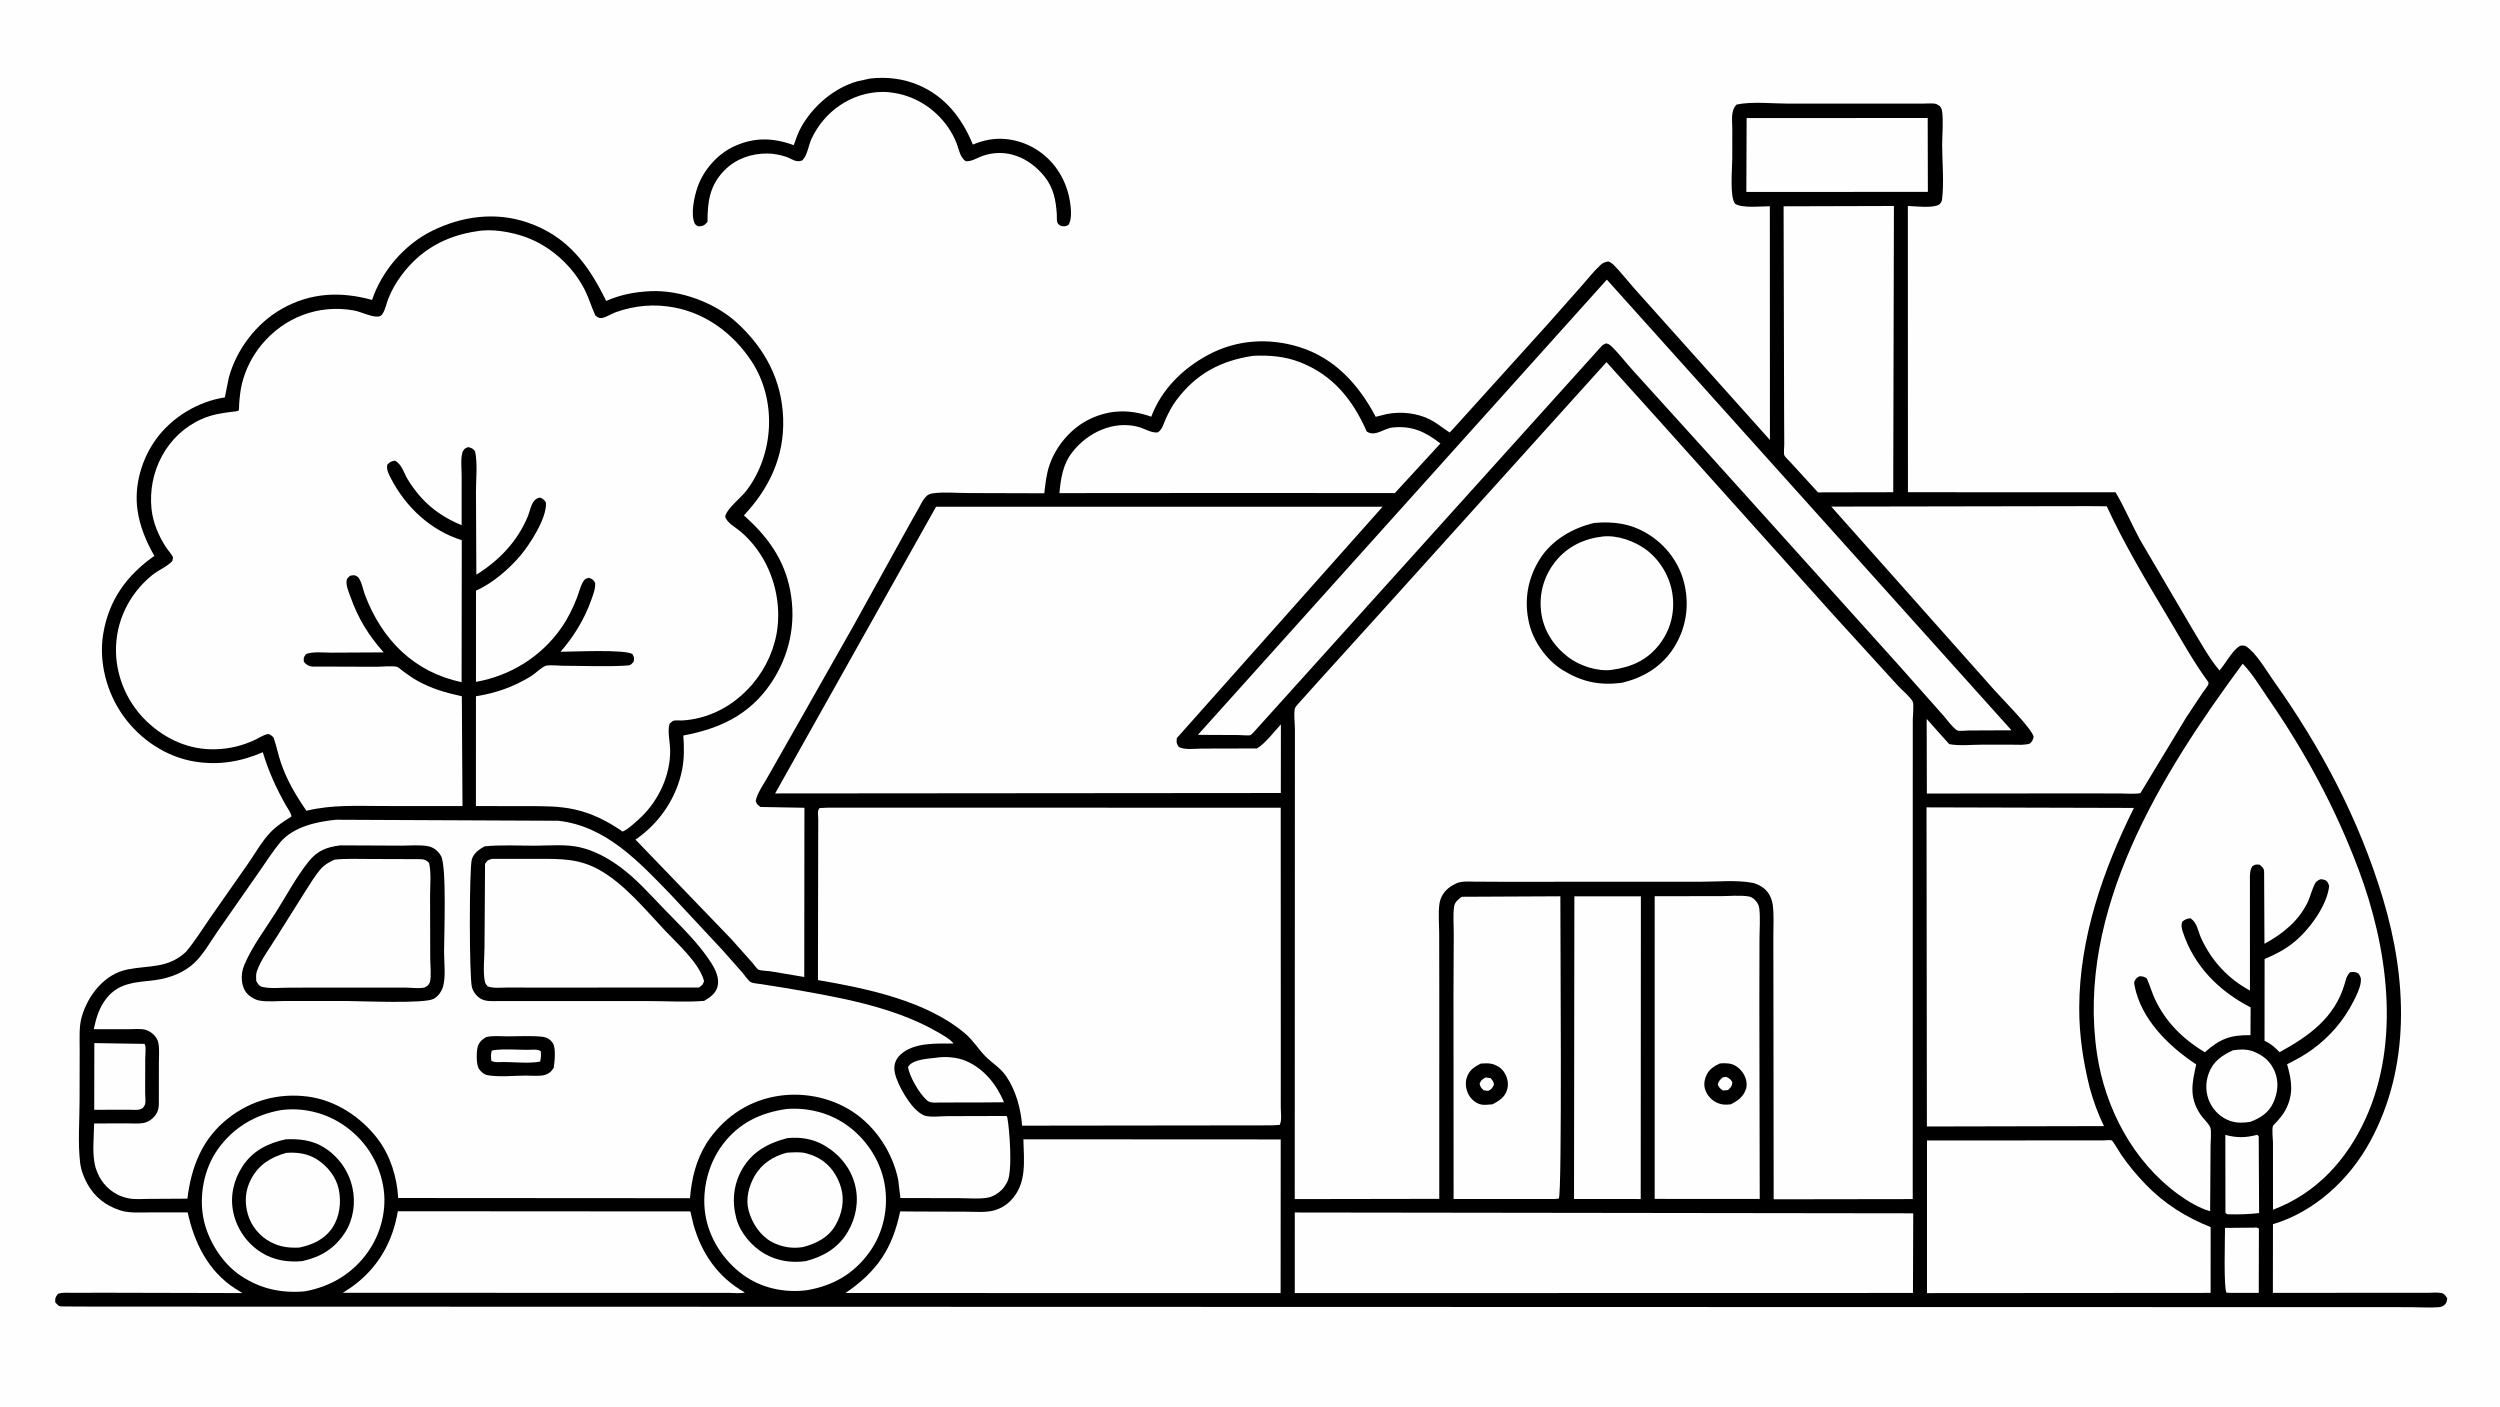 <svg version="1.1" xmlns="http://www.w3.org/2000/svg" style="display: block;" viewBox="0 0 2048 1152" width="1820" height="1024">
<path transform="translate(0,0)" fill="rgb(254,254,254)" d="M -0 -0 L 2048 0 L 2048 1152 L -0 1152 L -0 -0 z"/>
<path transform="translate(0,0)" fill="rgb(0,0,0)" d="M 712.631 64.216 C 726.274 62.631 739.948 64.198 752.626 69.626 C 774.349 78.927 788.294 96.862 796.952 118.294 C 801.211 116.564 805.551 115.156 810.088 114.35 C 824.374 111.812 839.346 115.548 851.159 123.752 C 865.138 133.46 873.789 148.208 876.522 164.956 C 877.378 170.202 878.361 179.736 875.193 184.186 C 873.437 185.164 872.361 185.381 870.332 185.167 C 868.563 184.98 866.808 183.828 866.132 182 C 865.599 180.556 865.847 177.064 865.741 175.445 C 864.983 163.854 863.084 153.651 855.518 144.301 C 843.076 128.925 824.379 120.855 804.969 127.551 C 800.423 129.12 795.937 132.392 791 131.904 C 786.234 128.196 785.832 122.928 783.714 117.42 C 781.883 112.656 779.295 107.862 776.353 103.691 C 766.201 89.295 750.942 79.27 733.658 76.176 C 730.077 75.523 726.58 75.143 722.939 75.168 C 697.701 75.341 675.043 91.094 664.691 113.837 C 662.193 119.326 661.484 126.981 657.245 131.27 C 651.755 133.395 648.839 129.854 643.677 128.201 C 639.006 126.705 633.547 125.63 628.639 125.603 C 615.538 125.531 602.784 129.903 593.489 139.388 C 581.337 151.789 579.532 165.093 579.602 181.652 C 576.708 184.744 576.221 184.989 572 185.34 C 571.059 184.701 569.676 184.071 569.172 183.045 C 565.519 175.611 568.779 160.667 571.468 153.031 C 576.365 139.126 587.591 126.222 601.052 119.913 C 617.699 112.11 633.343 112.59 650.25 118.776 C 651.952 113.864 653.633 108.907 656.137 104.336 C 665.66 86.955 683.244 71.828 702.421 66.456 L 712.631 64.216 z"/>
<path transform="translate(0,0)" fill="rgb(0,0,0)" d="M 1422.64 85.5 C 1435.34 82.837 1451.71 84.716 1464.77 84.743 L 1546.88 84.711 L 1575.49 84.721 C 1578.23 84.756 1583.47 84.237 1586 85.003 C 1586.97 85.295 1588.26 86.308 1589.17 86.834 C 1589.98 87.939 1590.7 89.126 1590.9 90.5 C 1592.19 99.371 1590.99 109.895 1591.02 118.924 C 1591.07 133.181 1592.66 149.45 1590.9 163.5 C 1590.73 164.853 1589.9 166.058 1589.07 167.099 C 1584.2 170.751 1569.25 168.748 1562.91 168.6 L 1562.99 403.085 L 1733.06 403.135 C 1740.49 415.603 1746.16 429.274 1753.11 442.056 L 1795.74 514.689 C 1802.86 526.282 1809.44 538.699 1818.19 549.116 C 1823.07 543.609 1827.66 534.618 1833.17 530.194 C 1835.64 528.211 1836.58 528.556 1839.5 529.001 C 1848.27 534.603 1855.83 548.141 1861.97 556.789 C 1901.46 612.323 1932.62 670.971 1952.24 736.408 C 1971.82 801.701 1975.05 873.4 1941.68 934.844 C 1924.73 966.043 1896.33 992.476 1862.02 1002.72 L 1861.94 1058.99 L 1964.88 1058.91 L 1988.75 1058.93 C 1992.15 1058.94 1996.91 1058.4 2000.16 1059.14 C 2002.68 1059.71 2003.42 1061.52 2004.79 1063.5 C 2004.59 1065.04 2004.43 1066.56 2003.45 1067.83 C 2001.85 1069.92 2000.11 1070.52 1997.5 1070.73 C 1990.35 1071.3 1982.73 1070.74 1975.51 1070.7 L 1934.65 1070.65 L 1792.55 1070.64 L 1387.87 1070.58 L 77.838 1070.23 L 53.561 1070.12 C 52.633 1070.07 49.208 1070.19 48.5 1069.78 C 47.488 1069.2 46.189 1067.66 45.295 1066.83 C 45.112 1062.99 45.196 1062.89 47.5 1059.8 C 50.975 1058.39 55.442 1058.94 59.142 1058.93 L 85.618 1058.87 L 198.609 1059.15 L 192.466 1055.34 C 170.565 1041.18 159.052 1017.83 153.755 993.059 L 121.323 993.078 C 113.655 993.091 105.166 993.728 97.856 991.203 C 86.364 987.233 77.812 980.692 71.778 970.049 C 68.832 964.854 66.427 958.705 65.691 952.741 C 63.673 936.408 65.181 918.137 65.189 901.589 L 65.268 859.46 C 65.299 850.856 64.568 840.891 67.022 832.576 C 72.201 815.024 85.632 797.699 104.519 794.022 C 122.714 790.48 137.38 793.379 152.272 779.676 C 159.596 771.069 165.555 761.277 171.989 752 L 203.607 706.788 C 209.326 698.503 214.821 688.624 221.82 681.43 C 226.823 676.289 232.625 672.577 238.668 668.82 C 238.976 666.638 235.36 661.611 234.158 659.482 C 226.19 645.369 219.93 631.633 215.295 616.079 C 197.518 623.819 179.136 626.901 159.911 623.815 C 136.234 620.014 114.932 605.791 101.03 586.362 C 87.393 567.304 80.692 542.074 84.594 518.889 C 89.249 491.237 103.801 471.206 126.441 455.233 C 119.763 443.594 114.558 431.1 112.642 417.736 C 109.725 397.402 116.136 375.439 128.28 359.038 C 141.385 341.34 162.394 328.721 184.192 325.412 L 187.497 308.982 C 193.809 285.989 210.163 264.512 231.025 252.768 C 254.536 239.532 279.141 238.46 304.781 245.557 C 312.834 221.739 331.303 200.185 353.891 189.017 C 378.379 176.91 405.929 173.155 432.111 182.132 C 464.838 193.353 482.064 216.537 496.57 246.404 C 508.397 241.196 520.124 238.964 532.979 238.39 C 557.422 237.298 585.848 247.819 603.917 264.458 C 626.766 285.498 640.535 311.366 641.57 342.713 C 642.597 373.823 630.264 399.78 609.424 422.057 C 628.518 439.133 642.361 457.724 647.302 483.418 C 652.524 510.578 646.762 537.265 631.259 560.013 C 613.819 585.605 589.307 596.879 559.796 602.379 C 560.449 611.395 560.583 620.978 558.888 629.894 C 554.425 653.371 540.175 674.334 520.589 687.663 L 599.274 769.372 L 616.438 788.636 C 617.356 789.691 620.273 793.759 621.237 794.176 C 623.541 795.174 628.5 795.145 631.199 795.551 L 658.851 800.207 L 658.984 661.584 L 623 660.926 C 620.611 659.078 619.967 658.826 619.068 656 C 620.33 649.582 625.14 643.038 628.351 637.302 L 652.376 595.082 L 699.313 512.232 L 742.073 434.903 L 752.384 416.5 C 754.119 413.43 755.941 409.395 758.366 406.863 C 760.306 404.837 761.959 404.278 764.644 403.926 C 773.578 402.757 784.013 403.753 793.092 403.771 L 855.473 403.954 C 856.367 396.339 857.169 388.425 859.644 381.125 C 865.134 364.932 877.668 350.238 893.237 342.926 C 909.766 335.164 926.201 335.192 943.113 341.228 C 951.547 318.818 968.937 301.733 989.748 290.55 C 1012.77 278.181 1039.13 276.395 1064 284.036 C 1093.48 293.094 1113.05 314.95 1126.99 341.31 L 1136.03 339.051 C 1147.62 336.79 1160.89 338.137 1171.48 343.536 C 1176.8 346.249 1181.09 349.878 1186.01 353.141 C 1186.18 353.255 1187.6 354.151 1187.61 354.151 C 1187.83 354.154 1191.09 350.323 1202.04 338.3 L 1268.06 265.234 L 1295.64 234.07 C 1300.6 228.495 1305.41 222.334 1310.81 217.241 C 1313.13 215.054 1314.36 214.645 1317.5 214.039 C 1319.36 214.718 1320.71 215.657 1322.09 217.058 C 1327.81 222.827 1332.91 229.452 1338.29 235.556 L 1369.34 270.272 L 1449.92 360.274 L 1449.86 168.821 C 1442.83 168.821 1427.44 170.601 1421.5 166.865 C 1416.77 161.742 1419.08 137.262 1419.07 130.063 L 1419.09 105.207 C 1419.11 98.408 1417.57 90.584 1422.64 85.5 z"/>
<path transform="translate(0,0)" fill="rgb(254,254,254)" d="M 1846.73 1005.54 C 1848.62 1005.27 1848.78 1005.43 1850.5 1006.3 L 1850.38 1058.97 L 1827.75 1058.99 L 1824 1058.83 C 1821.49 1055.95 1822.75 1013.14 1822.74 1005.76 L 1846.73 1005.54 z"/>
<path transform="translate(0,0)" fill="rgb(254,254,254)" d="M 1849.11 929.5 L 1850.33 930.625 L 1850.67 993.616 C 1841.82 994.608 1833.39 994.893 1824.5 994.549 L 1823.08 993.378 L 1822.99 929.563 C 1832.55 932.114 1839.62 931.963 1849.11 929.5 z"/>
<path transform="translate(0,0)" fill="rgb(254,254,254)" d="M 766.65 866.381 C 774.366 865.081 784.183 865.914 791.369 869.005 C 806.108 875.344 816.48 888.375 822.467 902.832 L 801.993 903.001 L 770.313 903.039 C 767.118 903.019 762.292 903.69 759.737 901.574 L 759 900.893 C 753.16 895.705 744.985 881.821 743.875 874 C 744.239 873.37 744.375 873.038 744.844 872.528 C 749.32 867.664 760.355 867.12 766.65 866.381 z"/>
<path transform="translate(0,0)" fill="rgb(254,254,254)" d="M 77.278 854.362 L 118.347 855.003 L 118.867 856.02 C 119.671 858.661 118.961 864.206 118.968 867.105 L 118.907 895.098 C 118.888 897.56 119.472 902.259 118.826 904.5 C 118.572 905.381 117.534 906.669 117.039 907.5 C 113.804 909.745 109.956 908.939 106.082 908.946 L 77.196 908.994 L 77.278 854.362 z"/>
<path transform="translate(0,0)" fill="rgb(254,254,254)" d="M 1829.22 860.265 C 1834.99 859.442 1840.79 859.123 1846.28 861.334 C 1854.49 864.64 1860.29 869.685 1863.62 877.993 C 1866.98 886.363 1865.96 894.986 1862.32 903.081 C 1858.61 911.347 1851.62 915.872 1843.43 918.875 C 1837.75 919.794 1832.43 919.993 1826.9 918.092 C 1819.61 915.585 1813.62 909.99 1810.29 903.045 C 1806.71 895.562 1806.52 886.812 1809.42 879.065 C 1813.11 869.239 1820.19 864.498 1829.22 860.265 z"/>
<path transform="translate(0,0)" fill="rgb(254,254,254)" d="M 1430.84 96.58 L 1579.17 96.535 L 1579.31 157.034 L 1430.6 157.106 L 1430.84 96.58 z"/>
<path transform="translate(0,0)" fill="rgb(254,254,254)" d="M 1289.72 734.14 L 1344.21 734.108 L 1344.07 982.109 L 1289.44 982.084 L 1289.72 734.14 z"/>
<path transform="translate(0,0)" fill="rgb(254,254,254)" d="M 644.489 908.326 C 661.013 907.079 677.932 911.075 691.821 920.269 C 708.535 931.333 720.936 949.499 724.57 969.249 C 728.137 988.638 723.951 1009.21 712.486 1025.3 C 699.728 1043.21 682.548 1053.14 661.119 1056.77 C 642.854 1059.17 623.859 1055.17 608.836 1044.28 C 592.586 1032.49 580.591 1013.96 577.689 993.984 C 574.867 974.56 580.203 953.132 592.027 937.451 C 605.306 919.841 622.935 911.377 644.489 908.326 z"/>
<path transform="translate(0,0)" fill="rgb(0,0,0)" d="M 645.039 932.197 C 655.726 931.186 665.905 932.701 675.304 938.184 C 687.553 945.331 696.883 956.563 700.415 970.409 C 703.777 983.586 701.367 997.383 694.485 1009 C 686.731 1022.1 674.664 1029.25 660.149 1032.96 C 648.336 1034.62 636.763 1032.89 626.349 1026.93 C 615.912 1020.95 606.358 1009.74 603.203 998 C 599.456 984.059 600.824 969.871 608.174 957.293 C 616.465 943.104 629.661 936.138 645.039 932.197 z"/>
<path transform="translate(0,0)" fill="rgb(254,254,254)" d="M 644.61 944.145 C 649.744 943.918 655.369 943.283 660.369 944.643 C 664.008 945.634 667.27 946.824 670.594 948.646 C 680.021 953.814 686.221 963 689.085 973.214 C 691.986 983.559 689.713 994.36 684.459 1003.53 C 678.662 1013.65 668.866 1018.42 658.111 1021.39 C 649.319 1023.04 639.805 1021.41 632 1017.1 C 622.513 1011.86 616.044 1001.76 613.277 991.5 C 610.69 981.909 613.38 971.608 618.208 963.201 C 624.056 953.018 633.449 947.086 644.61 944.145 z"/>
<path transform="translate(0,0)" fill="rgb(254,254,254)" d="M 230.256 909.251 C 248.044 906.857 266.548 911.399 281.325 921.453 C 298.593 933.201 310.047 950.572 313.834 971.155 C 317.297 989.976 312.305 1010.11 301.268 1025.66 C 288.721 1043.33 270.628 1054.01 249.537 1057.75 C 230.268 1059.35 213.346 1055.72 197.082 1044.85 C 181.881 1034.7 170.094 1015.62 166.644 997.9 C 162.959 978.975 167.193 957.297 178.318 941.515 C 190.9 923.666 208.924 912.943 230.256 909.251 z"/>
<path transform="translate(0,0)" fill="rgb(0,0,0)" d="M 234.193 933.172 C 245.298 932.72 255.855 933.821 265.519 939.91 C 277.36 947.371 285.56 958.921 288.67 972.541 C 291.492 984.9 289.57 998.857 282.636 1009.58 C 274.11 1022.77 262.694 1029.64 247.613 1032.96 C 235.79 1034.08 224.148 1032.28 213.964 1025.83 C 202.29 1018.43 194.108 1006.74 191.163 993.223 C 188.273 979.962 191.319 966.563 198.691 955.301 C 207.105 942.448 219.623 936.272 234.193 933.172 z"/>
<path transform="translate(0,0)" fill="rgb(254,254,254)" d="M 234.517 944.286 C 243.354 943.654 252.044 944.767 259.631 949.619 C 268.29 955.155 275.319 963.899 277.5 974.096 C 279.744 984.59 278.301 996.739 272.192 1005.76 C 265.8 1015.2 256.005 1019.6 245.242 1021.87 C 236.542 1022.25 229.53 1021.42 221.69 1017.33 C 212.93 1012.76 205.965 1004.45 203.143 994.951 C 200.136 984.838 200.805 974.74 205.897 965.393 C 212.334 953.579 221.977 947.88 234.517 944.286 z"/>
<path transform="translate(0,0)" fill="rgb(254,254,254)" d="M 325.915 992.106 L 565.55 992.266 L 568.044 1002.9 C 574.752 1026.77 588.267 1046.35 610.133 1058.63 C 606.733 1059.69 601.013 1058.99 597.331 1058.99 L 566.781 1059 L 280.902 1058.91 L 288.025 1054.19 C 309.342 1039 321.619 1017.73 325.915 992.106 z"/>
<path transform="translate(0,0)" fill="rgb(254,254,254)" d="M 1461.12 168.865 L 1551.5 168.615 L 1550.93 403.085 L 1489.31 403.213 L 1466.81 378.63 C 1465.49 377.114 1462.34 374.387 1461.7 372.733 C 1461.08 371.122 1461.68 366.033 1461.67 364 L 1461.54 336.726 L 1461.12 168.865 z"/>
<path transform="translate(0,0)" fill="rgb(254,254,254)" d="M 1355.52 734.017 L 1409.03 733.984 C 1416.45 733.99 1425.17 733.061 1432.39 734.201 C 1434.44 734.526 1436.04 735.517 1437.5 736.962 C 1439.47 738.902 1440.91 741.329 1441.22 744.094 C 1442.14 752.291 1441.38 761.335 1441.37 769.621 L 1441.26 821.214 L 1441.57 982.04 L 1355.51 981.995 L 1355.52 734.017 z"/>
<path transform="translate(0,0)" fill="rgb(0,0,0)" d="M 1408.94 871.031 C 1411.96 870.826 1415.36 870.711 1418.32 871.5 C 1422.48 872.61 1426.27 876.102 1428.41 879.742 C 1430.52 883.326 1431.58 887.866 1430.3 891.918 C 1428.29 898.311 1423.63 901.616 1417.89 904.516 C 1414.65 904.888 1411.58 905.022 1408.43 903.953 C 1403.6 902.312 1399.88 898.997 1397.67 894.401 C 1395.61 890.122 1395.82 885.953 1397.52 881.604 C 1399.63 876.18 1403.84 873.33 1408.94 871.031 z"/>
<path transform="translate(0,0)" fill="rgb(254,254,254)" d="M 1411.15 882.5 L 1414.01 881.983 C 1416.52 883.198 1417.91 883.961 1419.18 886.5 C 1418.67 890.127 1418.05 890.453 1415.5 892.862 L 1411.5 893.192 C 1409.01 891.618 1408.61 891.097 1407.2 888.5 C 1408.01 885.276 1408.81 884.695 1411.15 882.5 z"/>
<path transform="translate(0,0)" fill="rgb(254,254,254)" d="M 1197.52 734.5 L 1278.25 734.104 C 1278.17 761.378 1279.8 977.084 1276.99 981.767 L 1273.25 982.081 L 1190.79 982.07 L 1190.7 814.813 L 1190.91 764.831 C 1190.95 757.697 1190.19 749.369 1191.23 742.391 C 1191.78 738.738 1194.72 736.515 1197.52 734.5 z"/>
<path transform="translate(0,0)" fill="rgb(0,0,0)" d="M 1212.94 871.171 C 1216.15 870.971 1219.68 870.614 1222.8 871.56 C 1227.26 872.914 1230.74 875.357 1232.97 879.5 C 1235.27 883.771 1235.99 888.474 1234.45 893.143 C 1232.54 898.926 1227.77 901.898 1222.62 904.521 C 1219.11 904.714 1215.72 905.453 1212.26 904.393 C 1208.36 903.201 1204.95 900.054 1203.05 896.5 C 1200.84 892.36 1200.1 887.016 1201.62 882.51 C 1203.63 876.512 1207.56 873.987 1212.94 871.171 z"/>
<path transform="translate(0,0)" fill="rgb(254,254,254)" d="M 1217.04 882.5 L 1221 883.038 C 1223.04 885.215 1223.33 885.583 1223.88 888.5 C 1222.28 891.5 1222.1 891.954 1219.12 893.5 L 1215.5 893.018 C 1213.15 890.848 1212.8 890.585 1212.1 887.5 C 1213.59 884.418 1214.04 884.221 1217.04 882.5 z"/>
<path transform="translate(0,0)" fill="rgb(254,254,254)" d="M 1026.7 291.332 C 1039.76 290.762 1052.36 291.701 1064.68 296.466 C 1091.87 306.987 1108.19 327.281 1119.63 353.351 C 1126.62 357.995 1133.37 350.819 1141 350.047 C 1156.83 348.443 1167.76 353.666 1179.99 363.156 L 1142.65 403.808 L 1020.08 403.702 L 867.875 403.825 C 869.039 391.568 870.632 380.315 878.474 370.23 C 890.981 354.147 912.29 344.104 932.64 349.601 C 937.878 351.016 943.17 354.768 948.5 354.066 C 952.413 351.41 953.063 347.148 954.943 343.07 C 957.375 337.795 960.031 332.606 963.5 327.929 C 979.679 306.117 999.998 295.253 1026.7 291.332 z"/>
<path transform="translate(0,0)" fill="rgb(254,254,254)" d="M 1578.59 934.152 L 1701.3 934.076 L 1723.3 934.062 C 1724.74 934.061 1728.75 933.585 1729.97 934.058 C 1730.76 934.364 1736.55 944.048 1737.6 945.611 C 1743.57 954.478 1750.41 962.524 1757.82 970.23 C 1772.89 985.888 1790.89 997.135 1810.96 1005.11 L 1810.93 1059 L 1578.6 1059.17 L 1578.59 934.152 z"/>
<path transform="translate(0,0)" fill="rgb(254,254,254)" d="M 1316.33 228.936 L 1647.81 598.114 L 1613.22 598.261 C 1611.18 598.269 1605.14 598.944 1603.54 598.302 C 1600.56 597.107 1594.37 588.719 1592.02 586.045 L 1556.45 545.928 L 1398.52 370.5 L 1338.29 304 C 1331.99 297.196 1326.36 289.402 1319.59 283.089 C 1318.52 282.09 1317.5 281.603 1316.07 281.252 C 1315.06 281.004 1313.42 282.339 1312.5 282.866 L 1028.19 598.367 C 1027.37 599.176 1025.31 601.669 1024.39 602.049 C 1022.9 602.667 1016.91 602.014 1014.97 602.005 L 981.318 601.851 L 1316.33 228.936 z"/>
<path transform="translate(0,0)" fill="rgb(254,254,254)" d="M 1060.69 993.134 L 1567.32 993.805 L 1567.09 1059.05 L 1060.68 1059.16 L 1060.69 993.134 z"/>
<path transform="translate(0,0)" fill="rgb(254,254,254)" d="M 838.365 933.18 L 1049.16 933.292 L 1049.08 1059.12 L 902.5 1059.14 L 692.622 1059.08 C 718.614 1041.38 731.033 1022.77 737.443 992.219 L 750 992.339 L 791.424 992.485 C 798.441 992.496 807.035 993.299 813.82 991.565 C 819.001 990.24 824.087 987.334 827.834 983.522 C 841.496 969.623 838.75 950.948 838.365 933.18 z"/>
<path transform="translate(0,0)" fill="rgb(254,254,254)" d="M 1578.21 661.247 L 1748.08 661.72 C 1722.89 712.463 1703.42 768.294 1703.3 825.616 C 1703.25 847.814 1706.57 869.736 1711.94 891.223 C 1714.9 901.9 1718.7 912.421 1723.58 922.367 L 1578.51 922.682 L 1578.21 661.247 z"/>
<path transform="translate(0,0)" fill="rgb(254,254,254)" d="M 1710.93 414.492 L 1725.84 414.605 C 1740.44 446.18 1758.43 476.106 1776.21 505.944 C 1786.75 523.626 1796.91 542.049 1809.08 558.652 C 1809.1 559.152 1809.28 559.67 1809.14 560.152 C 1808.61 562.035 1805.52 565.648 1804.35 567.405 L 1791 587.491 L 1753.42 649.608 C 1748.1 650.532 1741.8 649.872 1736.34 649.863 L 1701.64 649.801 L 1578.48 649.921 L 1578.33 588.8 L 1589.85 601.698 L 1596.8 609.429 C 1604.86 611.067 1615.32 609.882 1623.63 609.899 L 1648.69 609.915 C 1653.33 609.907 1658.58 610.47 1663 608.914 C 1664.94 606.817 1665.29 606.263 1665.98 603.5 C 1664.73 596.876 1639.64 571.814 1634.05 565.474 L 1500.16 414.87 L 1710.93 414.492 z"/>
<path transform="translate(0,0)" fill="rgb(254,254,254)" d="M 1837.2 543.554 C 1845.28 551.904 1851.6 562.604 1858.2 572.175 C 1888.73 616.478 1913.13 661.595 1932.09 712.016 C 1955.97 775.514 1966.83 852.829 1937.84 916.367 C 1922.36 950.306 1897.34 977.632 1862.04 990.864 L 1862.02 936.098 C 1862.02 932.961 1861 924.93 1862.01 922.241 C 1862.31 921.447 1864.63 919.39 1865.28 918.641 C 1867.77 915.783 1870.21 912.91 1872.04 909.571 C 1879.19 896.541 1877.45 885.198 1873.57 871.663 C 1880.69 868.125 1887.87 864.253 1894.29 859.557 C 1908.74 848.993 1919.72 836.184 1927.91 820.286 C 1930.2 815.84 1933.3 809.579 1933.93 804.566 C 1934.38 801.072 1933.9 799.974 1931.86 797.179 C 1929.02 795.884 1928.36 795.947 1925.23 796.29 C 1922.2 799.43 1921.85 802.006 1920.68 806.021 C 1912.65 833.591 1891.37 848.724 1867.43 861.82 C 1863.67 857.915 1860.57 855.021 1855.55 852.7 L 1855.1 852.495 L 1855.16 785.486 C 1863.98 781.727 1871.93 777.714 1879.39 771.607 C 1891.68 761.549 1906.49 741.637 1908.06 725.5 C 1907.04 723.031 1906.61 721.354 1903.76 720.5 C 1900.93 719.653 1899.84 720.375 1897.71 722.008 C 1895.46 723.734 1892.32 734.939 1890.9 738 C 1883.37 754.216 1870.35 764.644 1855.04 773.009 L 1854.77 714 C 1854.57 710.866 1853.25 710.036 1851 708.172 C 1847.98 707.996 1847.63 707.887 1845.12 709.5 C 1843.54 711.919 1843.35 713.918 1843.19 716.707 L 1843.13 717.75 L 1843.16 811.338 C 1825.17 801.559 1811.88 787.185 1803.28 768.634 C 1800.41 762.421 1800.24 756.24 1794.5 752.069 C 1791.12 752.593 1790.4 752.768 1787.75 754.882 C 1786.58 757.804 1787.25 760.486 1788.2 763.374 C 1797.37 791.35 1817.95 811.878 1843.7 825.09 L 1843.6 847.856 C 1826.95 847.697 1818.72 850.815 1806.16 861.89 C 1788.41 851.109 1774.35 837.417 1765.4 818.482 C 1762.77 812.912 1761.2 806.962 1758.65 801.346 C 1756.23 799.859 1755.62 799.702 1752.78 799.582 C 1751.45 800.206 1750.41 800.757 1749.58 802.026 C 1748.19 804.146 1748.13 804.659 1748.59 807.097 C 1753.85 834.879 1776.66 856.947 1799.13 871.856 C 1795.8 887.06 1793.12 898.318 1802.33 912.465 C 1804.64 916.012 1808.68 919.46 1810.54 923.069 C 1811.84 925.584 1810.89 934.995 1810.9 938.206 L 1810.54 992.096 C 1801.71 989.681 1791.72 983.612 1784.35 978.231 C 1747.46 951.301 1724.56 907.935 1717.89 863.294 C 1700.38 746.092 1770.71 633.541 1837.2 543.554 z"/>
<path transform="translate(0,0)" fill="rgb(254,254,254)" d="M 766.826 414.966 L 1132.62 414.974 L 964.065 604.5 C 963.718 608.056 963.639 608.437 965.418 611.5 C 969.487 614.484 979.457 613.113 984.494 613.104 L 1029.71 612.992 C 1036.79 608.687 1043.57 599.405 1049.31 593.27 L 1049.25 649.492 L 634.99 649.843 L 766.826 414.966 z"/>
<path transform="translate(0,0)" fill="rgb(254,254,254)" d="M 678.465 661.482 L 1049.17 661.555 L 1049.22 864.223 L 1049.2 906.836 C 1049.2 910.542 1050.27 918.34 1048.26 921.379 L 1042.25 921.75 L 837.286 922.008 C 836.369 908.211 832.102 892.896 824.206 881.412 C 819.404 874.428 812.753 870.855 807.049 864.986 C 801.144 858.912 797.291 852.186 790.59 846.504 C 758.853 819.593 709.965 809.615 670.058 802.722 L 670.257 690.351 L 670.316 671.199 C 670.322 669.287 669.793 665.215 670.34 663.5 C 670.548 662.849 671.113 662.373 671.5 661.809 L 678.465 661.482 z"/>
<path transform="translate(0,0)" fill="rgb(254,254,254)" d="M 275.155 671.391 L 457.363 672.231 C 496.579 676.558 523.736 706.185 549.652 732.914 L 592.04 778.374 L 608.391 796.894 C 610.068 798.813 612.783 802.971 614.825 804.291 C 616.572 805.419 621.251 805.708 623.353 806.031 L 643.402 809.219 C 684.428 816.353 730.251 823.814 766.883 844.637 C 771.332 847.166 777.956 850.732 781.172 854.718 C 767.154 854.795 748.639 853.612 737.648 863.817 C 734.38 866.851 732.682 870.538 732.642 874.995 C 732.559 884.116 742.832 901.315 749.248 907.856 C 751.465 910.117 754.712 912.93 757.778 913.856 C 762.552 915.299 770.712 914.212 775.818 914.208 L 824.456 914.071 L 825.104 914.873 C 827.096 924.82 829.592 959.541 825.219 967.927 L 824.911 968.5 C 823.711 970.762 822.417 972.789 820.592 974.608 C 817.803 977.39 813.885 979.902 810.006 980.785 C 803.262 982.319 793.858 981.398 786.863 981.4 L 737.612 981.288 L 735.827 966.512 C 731.459 944.523 717.711 923.317 698.982 910.864 C 680.08 898.296 656.035 893.873 633.864 898.287 C 610.718 902.895 592.024 916.475 579.091 935.9 C 570.186 950.195 566.702 964.806 565.215 981.427 L 326.189 981.268 C 325.263 964.278 319.801 946.501 309.423 932.864 C 295.71 914.844 274.878 901.118 252.145 898.172 C 228.531 895.112 205.962 901.102 187.133 915.798 C 165.7 932.526 156.686 955.592 153.527 981.809 L 121.744 981.995 C 116.236 982.013 109.95 982.618 104.591 981.381 L 104 981.24 C 101.105 980.573 98.544 979.64 95.901 978.26 C 87.386 973.814 81.569 966.353 78.603 957.284 C 75.066 946.466 76.987 931.608 77.111 920.208 L 104.23 920.117 C 108.491 920.091 113.604 920.598 117.729 919.791 C 120.33 919.282 123.074 917.753 125.01 915.966 C 128.59 912.662 129.938 909.236 130.121 904.414 L 130.159 870.8 C 130.13 865.589 130.772 859.196 129.717 854.189 C 129.214 851.802 127.887 849.514 126.197 847.767 C 124.371 845.881 121.596 844.024 119.033 843.397 C 115.05 842.422 109.657 842.997 105.49 842.979 L 76.79 842.972 C 78.909 833.386 81.239 825.089 87.564 817.29 C 97.128 805.496 109.711 804.66 123.595 803.209 C 135.462 801.97 147.016 798.542 156.5 791.017 C 165.459 783.908 171.663 772.33 178.14 763 L 212.862 713.187 C 218.3 705.509 223.439 697.216 229.467 690.005 C 240.242 677.115 259.291 673.003 275.155 671.391 z"/>
<path transform="translate(0,0)" fill="rgb(0,0,0)" d="M 398.101 849.5 C 403.296 848.086 410.085 848.831 415.512 848.839 C 424.724 848.851 434.538 848.245 443.688 849.096 C 447.535 849.454 450.605 851.041 452.811 854.302 C 455.639 858.484 454.288 869.735 453.657 874.5 C 451.539 877.778 450.208 879.112 446.5 880.41 C 442.011 881.738 435.426 880.965 430.7 880.98 C 421.105 881.01 408.945 882.332 399.597 880.689 C 396.58 880.158 393.72 877.765 392.204 875.18 C 390.076 871.551 390.248 861.811 391.248 857.72 C 392.233 853.692 394.807 851.579 398.101 849.5 z"/>
<path transform="translate(0,0)" fill="rgb(254,254,254)" d="M 402.864 860.5 L 404.243 860.193 C 412.963 858.928 423.553 859.903 432.465 859.892 C 435.676 859.888 440.403 859.079 443.012 861 C 443.285 864.114 443.212 866.424 442.458 869.5 C 433.723 871.233 421.982 869.917 412.916 869.864 C 409.731 869.845 405.186 870.559 402.5 868.828 C 402.145 865.79 401.977 863.509 402.864 860.5 z"/>
<path transform="translate(0,0)" fill="rgb(0,0,0)" d="M 278.877 692.377 L 328.758 692.609 C 335.685 692.642 344.415 691.723 351.14 693.179 C 355.512 694.125 358.969 697.166 361.212 700.933 C 366.071 709.098 363.777 766.577 363.779 779.666 C 363.781 788.248 365.322 800.393 362.846 808.406 C 361.713 812.072 358.944 816.109 355.516 817.919 L 355 818.185 C 347.317 822.241 296.412 819.959 284.5 819.892 L 234.653 819.857 C 227.489 819.847 218.789 820.833 211.853 819.387 C 209.16 818.826 206.173 817.052 204.053 815.353 C 200.344 812.381 198.693 807.902 198.173 803.296 C 197.664 798.783 198.427 794.462 200.163 790.281 C 206.257 775.602 217.491 760.736 225.988 747.223 C 234.543 733.618 242.709 718.352 252.681 705.805 C 259.929 696.685 267.642 693.735 278.877 692.377 z"/>
<path transform="translate(0,0)" fill="rgb(254,254,254)" d="M 273.97 704.087 C 283.552 703.079 293.441 703.543 303.072 703.547 L 341.115 703.666 C 345.825 703.789 348.138 703.25 351.5 706.772 C 353.431 714.903 352.28 725.671 352.313 734.148 L 352.444 784.82 C 352.451 790.661 353.538 799 352.157 804.5 C 351.973 805.233 350.927 806.505 350.5 807.202 C 349.699 807.651 348.338 808.687 347.5 808.882 C 343.251 809.873 336.125 808.884 331.627 808.885 L 288.5 808.893 L 237.336 808.939 C 230.412 808.936 221.695 809.92 214.937 808.35 C 212.227 807.72 211.223 805.781 209.932 803.5 C 209.772 800.89 209.562 798.083 210.418 795.57 C 213.672 786.017 221.197 776.255 226.444 767.667 L 249.785 730.545 C 254.013 724.083 258.145 716.804 263.339 711.105 C 266.305 707.852 270.058 705.978 273.97 704.087 z"/>
<path transform="translate(0,0)" fill="rgb(0,0,0)" d="M 396.966 693.187 C 410.384 691.835 424.576 692.671 438.077 692.647 C 449.771 692.627 463.479 691.29 474.875 693.911 C 486.871 696.67 497.654 702.566 507.538 709.742 C 520.997 719.514 532.497 732.582 544.008 744.503 C 557.139 758.101 572.706 772.864 582.748 788.861 C 586.279 794.485 589.548 801.365 587.792 808.176 C 586.388 813.618 581.434 817.177 576.843 819.77 C 561.881 821.029 545.95 819.915 530.87 819.927 L 431.577 819.959 L 408.541 819.933 C 404.003 819.924 398.79 820.455 394.59 818.433 C 390.995 816.702 387.866 812.884 386.767 809.077 L 386.605 808.5 C 384.373 800.745 384.303 710.882 386.554 703.72 C 388.155 698.625 392.557 695.656 396.966 693.187 z"/>
<path transform="translate(0,0)" fill="rgb(254,254,254)" d="M 403.059 703.459 L 440.51 703.431 C 459.673 703.455 474.671 703.027 492 713.055 C 511.947 724.598 529.037 745.411 544.656 762.019 C 555.197 773.228 572.715 788.64 576.773 803.5 C 575.655 806.769 575.38 806.899 572.5 808.856 L 449.17 808.883 L 415.12 808.868 C 410.202 808.858 404.074 809.687 399.5 807.888 C 398.528 806.782 397.563 805.592 397.243 804.118 C 395.49 796.026 396.913 784.304 396.91 775.803 L 397.354 707.5 C 399.401 704.444 399.505 704.46 403.059 703.459 z"/>
<path transform="translate(0,0)" fill="rgb(254,254,254)" d="M 390.608 189.3 C 402.994 186.995 419.388 189.947 431 194.221 C 451.349 201.71 469.394 218.141 479.107 237.447 C 482.518 244.228 484.56 251.405 487.682 258.272 C 489.664 259.746 490.214 260.603 492.768 260.38 C 496.23 260.077 500.995 256.826 504.476 255.598 C 520.403 249.98 536.281 248.617 552.864 251.85 C 579.074 256.958 600.746 273.426 615.367 295.347 C 636.48 327.003 634.377 371.37 611.671 401.554 C 607.186 407.516 595.383 416.478 594.08 423 C 595.172 427.924 602.881 432.088 606.683 435.314 C 610.649 438.679 614.466 442.646 617.722 446.7 C 632.518 465.122 639.569 489.841 636.996 513.298 C 633.211 547.799 607.336 579.046 573.543 587.768 C 568.796 588.994 563.762 589.786 558.867 590.064 C 557.029 590.169 552.907 589.747 551.5 590.326 C 550.621 590.688 549.293 592.109 548.5 592.749 C 546.618 598.515 548.996 608.521 549.006 614.92 C 549.037 634.831 539.972 654.582 525.952 668.5 C 523.393 671.041 512.96 680.698 509.95 680.985 C 509.465 681.031 509.142 680.438 508.737 680.166 C 496.654 672.067 484.816 666.076 470.549 662.917 C 457.906 660.118 445.376 660.283 432.508 660.237 L 389.874 660.203 L 389.901 570.243 C 406.447 567.603 420.662 562.579 434.948 553.846 C 438.542 551.649 443.139 546.835 446.774 545.386 C 449.583 544.265 457.549 545.248 460.871 545.251 C 478.046 545.27 495.663 546.126 512.788 545.122 C 516.487 544.905 516.57 544.783 519.049 542 C 519.728 538.899 519.567 538.708 518.191 535.818 C 512.665 531.571 469 533.774 459.192 533.798 C 469.935 521.518 478.933 506.798 484.351 491.375 C 485.93 486.877 487.85 482.219 487.559 477.381 C 485.816 474.535 485.62 474.432 482.5 473.22 C 480.241 473.84 479.506 473.771 478.12 475.745 C 475.618 479.31 474.225 485.531 472.591 489.683 C 469.17 498.372 465.038 506.784 459.666 514.445 C 443.2 537.931 418.031 553.463 389.92 558.449 L 389.949 483.717 C 403.302 477.782 416.71 466.311 426.135 455.222 C 433.915 446.068 448.295 423.973 447.218 411.5 C 445.629 409.067 445.246 408.75 442.62 407.5 C 435.434 408.21 434.784 417.046 432.457 422.705 C 424 443.27 408.934 459.024 390.227 470.631 L 389.915 402.546 C 389.905 392.257 391.343 379.503 389.168 369.5 C 387.028 367.052 386.67 366.936 383.5 366.134 C 380.309 367.319 380.386 367.464 378.783 370.5 C 377.259 376.115 378.18 383.685 378.178 389.606 L 378.172 430.114 C 358.703 421.994 345.3 410.754 334.17 392.868 C 330.763 387.392 329.402 380.308 323.5 377.21 C 320.585 377.689 319.315 378.369 317.271 380.5 C 316.494 384.707 318.353 388.12 320.232 391.746 C 332.473 415.366 352.805 434.353 378.283 442.403 L 378.143 558.705 C 339.012 550.435 312.929 523.919 298.967 487.202 C 297.532 483.428 295.895 474.365 292.735 472.208 C 290.37 470.594 289.599 471.075 286.879 471.5 C 285.153 473.068 284.111 473.408 283.901 475.812 C 283.526 480.103 285.643 484.693 287.059 488.678 C 293.403 506.525 301.769 520.144 314.295 534.287 L 271.177 534.513 C 265.139 534.514 256.275 533.453 250.724 535.662 C 248.647 538.479 248.632 538.513 248.917 542 C 252.771 546.776 255.978 545.874 261.684 545.917 L 308.265 546.075 C 313.442 546.084 320.316 545.14 325.243 546.096 C 326.118 546.266 328.866 548.771 329.714 549.389 C 333.724 552.31 337.73 555.207 342.066 557.631 C 353.653 564.11 365.454 567.421 378.329 570.229 L 378.869 660.187 L 313.996 660.159 C 292.577 660.144 272.03 658.922 251.046 664.034 C 242.445 651.656 235.164 639.294 230.218 624.995 C 227.822 618.068 226.514 610.87 224.103 604 C 222.79 602.83 221.036 600.845 219 601.273 C 215.723 601.961 211.54 604.731 208.363 606.189 C 198.149 610.876 187.954 613.28 176.751 613.65 C 155.227 614.361 135.738 605.584 120.332 590.952 C 104.855 576.252 95.51 555.464 95.027 534.075 C 94.47 509.393 105.519 486.715 124.443 471.181 C 129.704 466.863 136.461 464.402 141.127 459.5 C 141.233 458.963 141.843 456.897 141.721 456.5 C 141.084 454.423 137.721 450.763 136.419 448.802 C 130.129 439.324 125.306 428.179 124.118 416.813 C 120.922 386.221 136.765 355.597 165.422 343.077 C 173.41 339.587 181.165 338.267 189.727 337.254 C 190.71 337.138 195.013 336.84 195.569 336.063 C 195.843 335.681 195.858 331.612 195.91 330.907 C 196.327 325.19 196.878 319.469 198.272 313.895 C 201.129 302.472 206.724 291.404 214.22 282.328 C 232.901 259.707 260.964 248.993 289.99 254.191 C 295.652 255.205 304.656 259.839 309.978 259.181 C 311.722 258.965 312.611 258.196 313.563 256.677 C 315.585 253.451 316.557 248.606 317.931 245 C 320.639 237.891 324.347 231.511 328.871 225.411 C 344.362 204.528 365.014 193.076 390.608 189.3 z"/>
<path transform="translate(0,0)" fill="rgb(254,254,254)" d="M 1316.02 296.528 L 1316.2 296.699 L 1358.72 343.904 L 1501.83 503.513 L 1554.85 561.668 C 1557.86 564.986 1565.34 571.138 1566.96 574.739 C 1567.97 576.995 1566.95 586.514 1566.95 589.366 L 1566.93 648.316 L 1566.91 982.151 L 1452.99 982.319 L 1452.79 813.182 L 1452.72 767.175 C 1452.7 758.754 1453.33 749.69 1452.26 741.342 C 1451.68 736.781 1449.77 732.195 1446.46 728.912 C 1443.46 725.933 1439.3 723.738 1435.13 722.979 C 1422.5 720.68 1407.42 722.156 1394.54 722.153 L 1313.5 722.19 L 1229.17 722.218 L 1207.19 722.094 C 1202.34 722.04 1197.08 721.513 1192.61 723.727 L 1192 724.036 C 1189.35 725.362 1186.99 726.851 1184.88 728.953 C 1181.83 731.991 1179.8 736.052 1179.19 740.32 C 1178.11 747.962 1178.95 756.752 1178.98 764.513 L 1179.07 812.844 L 1179.05 981.959 L 1060.65 982.157 L 1060.76 656.988 L 1060.8 597.071 C 1060.81 592.646 1059.65 584.282 1060.81 580.222 C 1061.31 578.485 1064.33 575.536 1065.57 574.099 L 1080.78 557.165 L 1137.35 494.668 L 1316.02 296.528 z"/>
<path transform="translate(0,0)" fill="rgb(0,0,0)" d="M 1306.04 428.256 C 1321.75 426.884 1335.65 428.677 1349.38 436.956 C 1364.69 446.181 1375.69 460.705 1379.82 478.141 C 1384.11 496.228 1381.24 514.5 1371.32 530.271 C 1361.49 545.9 1346.11 555.187 1328.34 559.262 C 1310.12 561.496 1295.86 558.466 1280.13 548.796 C 1267.01 540.726 1256.15 525.444 1252.64 510.425 C 1248.27 491.706 1251.41 473.523 1261.77 457.319 C 1271.5 442.09 1288.76 432.191 1306.04 428.256 z"/>
<path transform="translate(0,0)" fill="rgb(254,254,254)" d="M 1312.96 439.368 C 1324.9 438.021 1339.05 443.129 1348.54 450.181 C 1359.92 458.637 1367.89 472.186 1370 486.114 C 1372.23 500.782 1368.83 515.168 1359.88 527.105 C 1349.73 540.632 1336.59 546.354 1320.21 548.629 C 1308.42 550.118 1293.75 545.173 1284.51 538.062 C 1272.62 528.92 1264.34 516.148 1262.5 501.09 C 1260.66 486.074 1264.79 471.645 1274.22 459.816 C 1283.97 447.581 1297.68 441.102 1312.96 439.368 z"/>
</svg>
